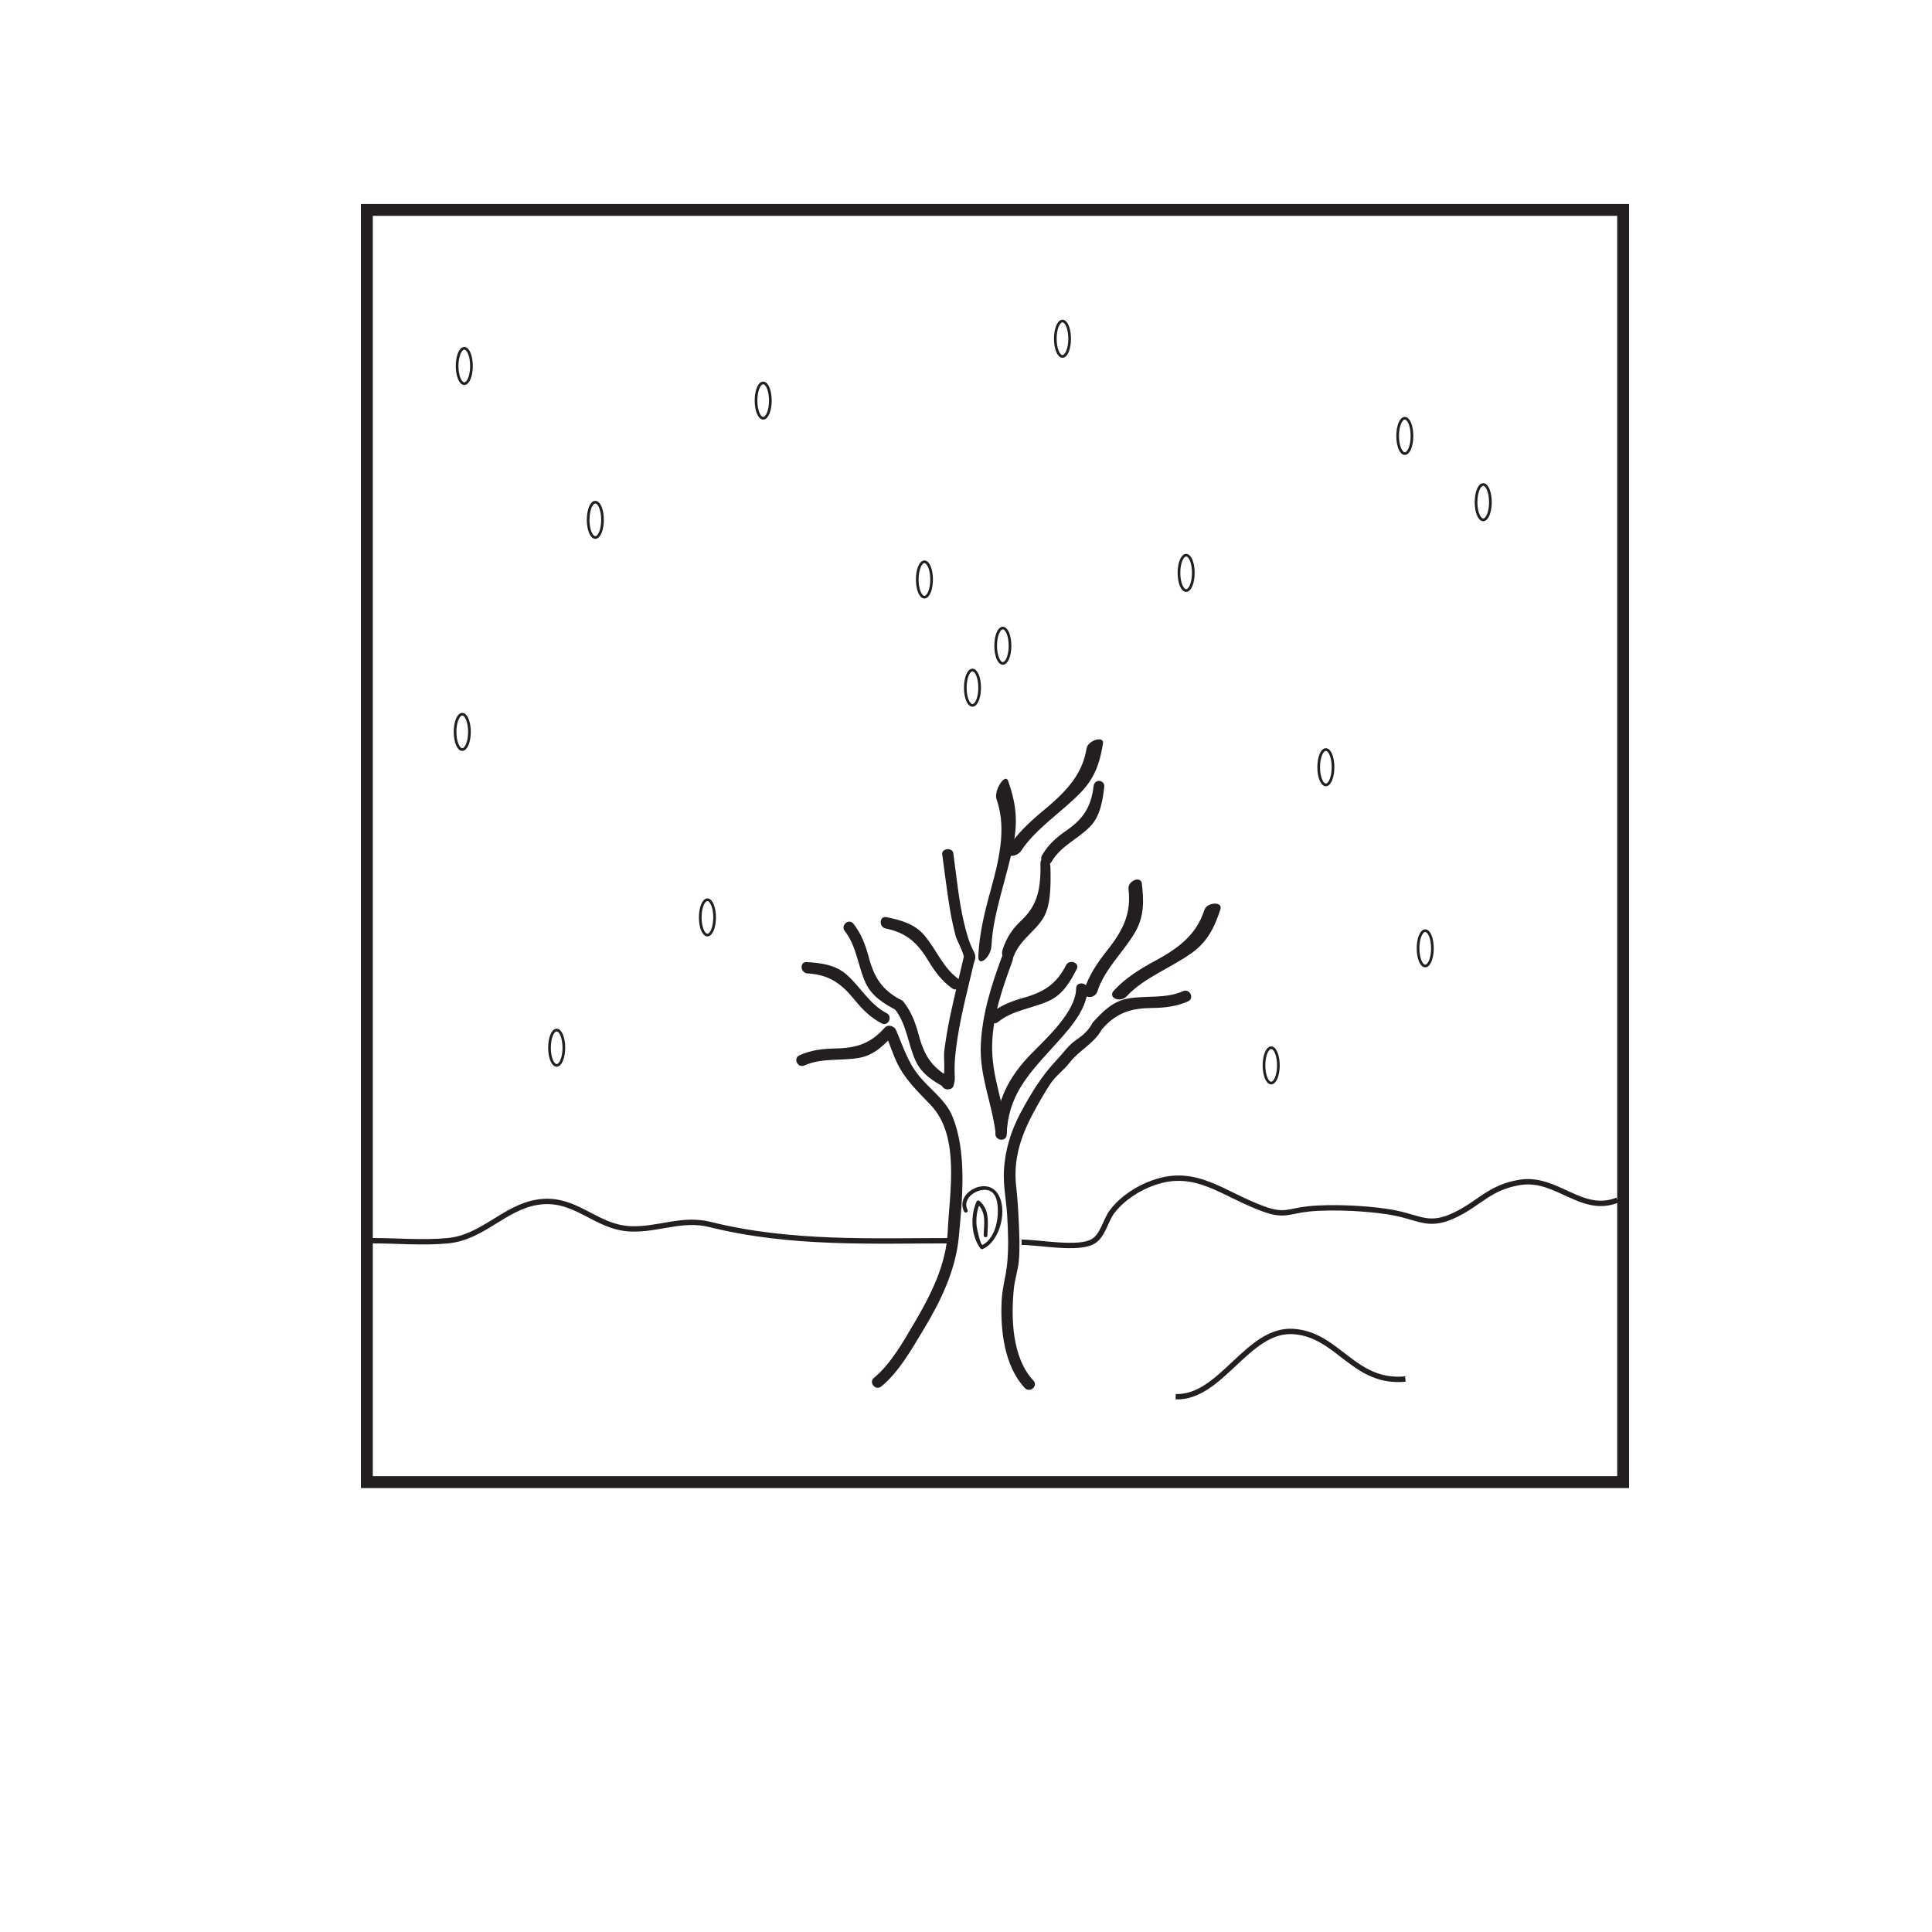 <?xml version="1.0" encoding="UTF-8"?>
<svg xmlns="http://www.w3.org/2000/svg" xmlns:xlink="http://www.w3.org/1999/xlink" width="360pt" height="360pt" viewBox="0 0 360 360" version="1.1">
<g id="surface1">
<path style="fill:none;stroke-width:2.217;stroke-linecap:butt;stroke-linejoin:miter;stroke:rgb(13.73%,12.16%,12.549%);stroke-opacity:1;stroke-miterlimit:4;" d="M 302.449 83.828 L 68.359 83.828 L 68.359 320.887 L 302.449 320.887 Z M 302.449 83.828 " transform="matrix(1,0,0,-1,0,360)"/>
<path style=" stroke:none;fill-rule:nonzero;fill:rgb(13.73%,12.16%,12.549%);fill-opacity:1;" d="M 165.039 192.824 C 165.945 194.906 166.566 197.121 167.703 199.102 C 169.211 201.715 171.391 203.766 173.445 205.93 C 178.969 211.734 176.906 222.305 176.586 229.582 C 176.312 235.648 173.398 241.379 170.367 246.508 C 168.359 249.922 165.973 254.191 162.848 256.738 C 161.789 257.598 163.156 259.215 164.215 258.352 C 167.516 255.66 169.941 251.297 172.102 247.723 C 175.258 242.516 178.074 236.695 178.652 230.562 C 179.316 223.5 180.238 214.578 177.406 207.879 C 176.16 204.926 173.211 202.91 171.242 200.469 C 169.109 197.844 168.27 194.957 166.949 191.91 C 166.41 190.664 164.496 191.574 165.039 192.824 "/>
<path style=" stroke:none;fill-rule:nonzero;fill:rgb(13.73%,12.16%,12.549%);fill-opacity:1;" d="M 192.57 257.266 C 188.566 252.973 188.387 245.688 188.91 240.176 C 189.074 238.43 189.668 236.785 189.836 235.039 C 190.062 232.656 189.941 230.211 189.84 227.824 C 189.742 225.578 189.605 223.332 189.352 221.102 C 188.781 216.105 190.176 211.789 192.512 207.43 C 193.5 205.586 194.535 203.781 195.672 202.027 C 196.668 200.484 198.168 199.484 199.27 198.051 C 201.082 195.691 203.773 194.531 205.262 191.914 C 205.934 190.742 204.207 189.523 203.531 190.703 C 202.715 192.133 201.746 192.949 200.43 193.852 C 199.031 194.824 198.145 196.188 196.992 197.41 C 194.137 200.414 192.176 203.621 190.207 207.285 C 188.352 210.746 187.258 214.32 187.062 218.246 C 186.93 220.953 187.516 223.781 187.672 226.488 C 187.848 229.438 187.961 232.438 187.68 235.387 C 187.449 237.77 186.738 240.035 186.637 242.469 C 186.398 247.859 187.113 254.512 190.961 258.637 C 191.883 259.625 193.504 258.266 192.57 257.266 "/>
<path style=" stroke:none;fill-rule:nonzero;fill:rgb(13.73%,12.16%,12.549%);fill-opacity:1;" d="M 177.355 202.559 C 177.809 201.938 177.965 201.453 177.914 200.656 C 177.758 198.227 178.043 195.922 178.406 193.527 C 179.172 188.504 180.527 183.582 181.66 178.641 C 181.961 177.328 179.984 176.578 179.68 177.902 C 178.789 181.777 177.824 185.629 177.008 189.523 C 176.562 191.617 176.227 193.746 175.941 195.871 C 175.824 196.777 176.195 200.566 175.621 201.344 C 174.816 202.445 176.551 203.652 177.355 202.559 "/>
<path style=" stroke:none;fill-rule:nonzero;fill:rgb(13.73%,12.16%,12.549%);fill-opacity:1;" d="M 186.668 178.324 C 184.703 183.707 183.055 188.812 182.762 194.578 C 182.473 200.434 184.82 205.445 185.516 211.121 C 185.68 212.473 187.758 212.102 187.594 210.75 C 186.926 205.234 184.758 200.465 184.871 194.777 C 184.98 189.246 186.781 184.191 188.652 179.059 C 189.121 177.777 187.137 177.047 186.668 178.324 "/>
<path style=" stroke:none;fill-rule:nonzero;fill:rgb(13.73%,12.16%,12.549%);fill-opacity:1;" d="M 200.527 184.164 C 200.461 188.504 195.035 193.43 192.215 196.301 C 187.926 200.668 185.664 205.164 185.473 211.25 C 185.434 212.602 187.539 212.805 187.582 211.445 C 187.797 204.324 191.414 200.398 195.945 195.391 C 198.496 192.57 202.566 188.457 202.633 184.363 C 202.656 183.012 200.547 182.805 200.527 184.164 "/>
<path style=" stroke:none;fill-rule:nonzero;fill:rgb(13.73%,12.16%,12.549%);fill-opacity:1;" d="M 180.289 225.449 C 179.148 223.227 182.238 221.246 184.184 221.805 C 186.133 222.363 186.023 225.555 185.844 227.059 C 185.625 228.898 184.809 231.02 183.121 231.961 C 182.695 232.207 182.023 228.836 181.98 228.445 C 181.836 227.02 182.031 225.469 182.621 224.16 L 182.09 224.328 C 183.863 225.879 183.34 228.098 183.289 230.164 C 183.277 230.617 183.984 230.688 183.992 230.227 C 184.051 227.809 184.496 225.504 182.492 223.754 C 182.312 223.594 182.047 223.727 181.961 223.914 C 180.773 226.555 180.938 230.293 182.699 232.641 C 182.797 232.766 182.98 232.793 183.117 232.734 C 186.438 231.309 187.953 225.008 185.719 222.156 C 183.492 219.312 177.93 222.379 179.652 225.758 C 179.859 226.156 180.496 225.855 180.289 225.449 "/>
<path style=" stroke:none;fill-rule:nonzero;fill:rgb(13.73%,12.16%,12.549%);fill-opacity:1;" d="M 166.734 188.031 C 168.961 190.848 169.156 194.473 170.605 197.66 C 171.754 200.188 174.062 201.582 176.418 202.816 C 177.625 203.453 178.344 201.453 177.156 200.828 C 173.641 198.996 172.195 196.621 171.191 192.844 C 170.582 190.57 169.816 188.523 168.348 186.66 C 167.504 185.594 165.891 186.961 166.734 188.031 "/>
<path style="fill:none;stroke-width:1;stroke-linecap:butt;stroke-linejoin:miter;stroke:rgb(13.73%,12.16%,12.549%);stroke-opacity:1;stroke-miterlimit:4;" d="M 0 0 C 4.656 0 9.527 -0.453 14.148 -0.004 C 20.621 0.625 24.566 6.098 30.688 7.148 C 37.832 8.371 41.465 2.52 48.109 2.207 C 53.191 1.969 57.758 4.316 62.926 3.031 C 78.086 -0.738 93.105 0 108.648 0 " transform="matrix(1,0,0,-1,69.324,231.184)"/>
<path style="fill:none;stroke-width:1;stroke-linecap:butt;stroke-linejoin:miter;stroke:rgb(13.73%,12.16%,12.549%);stroke-opacity:1;stroke-miterlimit:4;" d="M -0.002 0.002 C 3.373 0.002 10.541 -1.447 13.295 0.146 C 15.201 1.244 15.588 4.076 16.936 5.799 C 18.826 8.236 21.725 10.1 24.619 11.111 C 32.592 13.908 37.412 8.982 45.143 6.189 C 48.979 4.807 49.729 5.803 53.404 6.209 C 57.932 6.701 65.686 6.303 69.908 5.389 C 74.479 4.412 76.096 2.768 81.014 5.201 C 85.447 7.396 87.299 10.256 92.838 11.154 C 99.74 12.275 104.326 5.17 111.022 7.854 " transform="matrix(1,0,0,-1,190.357,231.478)"/>
<path style=" stroke:none;fill-rule:nonzero;fill:rgb(13.73%,12.16%,12.549%);fill-opacity:1;" d="M 157.406 173.484 C 159.629 176.305 159.828 179.93 161.277 183.121 C 162.43 185.645 164.734 187.039 167.09 188.273 C 168.301 188.906 169.016 186.914 167.824 186.289 C 164.312 184.449 162.867 182.078 161.863 178.297 C 161.254 176.031 160.488 173.98 159.02 172.117 C 158.176 171.051 156.566 172.418 157.406 173.484 "/>
<path style=" stroke:none;fill-rule:nonzero;fill:rgb(13.73%,12.16%,12.549%);fill-opacity:1;" d="M 149.902 198.531 C 153.176 197.059 156.738 197.738 160.188 197.098 C 162.914 196.59 164.82 194.688 166.594 192.703 C 167.492 191.68 165.734 190.508 164.844 191.508 C 162.211 194.473 159.559 195.301 155.648 195.367 C 153.301 195.414 151.129 195.66 148.965 196.637 C 147.723 197.195 148.66 199.094 149.902 198.531 "/>
<path style=" stroke:none;fill-rule:nonzero;fill:rgb(13.73%,12.16%,12.549%);fill-opacity:1;" d="M 220.445 184.688 C 217.164 186.152 213.602 185.449 210.156 186.062 C 207.418 186.555 205.5 188.445 203.723 190.422 C 202.812 191.445 204.566 192.629 205.465 191.629 C 208.113 188.676 210.77 187.867 214.68 187.82 C 217.031 187.793 219.203 187.555 221.371 186.59 C 222.613 186.035 221.688 184.141 220.445 184.688 "/>
<path style=" stroke:none;fill-rule:nonzero;fill:rgb(13.73%,12.16%,12.549%);fill-opacity:1;" d="M 181.59 179.031 C 181.805 178.379 181.777 177.949 181.473 177.352 C 180.527 175.551 180.027 173.672 179.57 171.688 C 178.613 167.535 178.227 163.219 177.633 158.977 C 177.477 157.852 175.414 158.066 175.57 159.199 C 176.031 162.523 176.426 165.859 176.957 169.168 C 177.246 170.957 177.637 172.719 178.082 174.465 C 178.27 175.203 179.867 177.969 179.602 178.789 C 179.223 179.953 181.211 180.195 181.59 179.031 "/>
<path style=" stroke:none;fill-rule:nonzero;fill:rgb(13.73%,12.16%,12.549%);fill-opacity:1;" d="M 165.203 188.789 C 162.02 187.129 160.359 183.902 157.73 181.586 C 155.645 179.758 152.969 179.426 150.312 179.27 C 148.953 179.188 149.113 181.297 150.453 181.379 C 154.414 181.613 156.699 183.191 159.168 186.223 C 160.652 188.047 162.188 189.602 164.289 190.699 C 165.5 191.332 166.41 189.422 165.203 188.789 "/>
<path style=" stroke:none;fill-rule:nonzero;fill:rgb(13.73%,12.16%,12.549%);fill-opacity:1;" d="M 209.953 185.629 C 213.164 182.16 218.129 180.395 222.094 177.551 C 225.234 175.297 226.441 172.359 227.41 169.438 C 227.906 167.941 224.922 168.07 224.426 169.547 C 222.984 173.902 220.148 176.391 215.227 179.039 C 212.273 180.629 209.672 182.289 207.547 184.582 C 206.336 185.902 208.734 186.941 209.953 185.629 "/>
<path style=" stroke:none;fill-rule:nonzero;fill:rgb(13.73%,12.16%,12.549%);fill-opacity:1;" d="M 195.887 160.66 C 197.648 157.605 200.766 156.414 203.094 154.051 C 204.945 152.184 205.43 149.434 205.758 146.676 C 205.93 145.258 203.949 145.066 203.781 146.457 C 203.297 150.574 201.676 152.703 198.684 154.77 C 196.887 156.012 195.336 157.355 194.168 159.375 C 193.504 160.535 195.219 161.816 195.887 160.66 "/>
<path style=" stroke:none;fill-rule:nonzero;fill:rgb(13.73%,12.16%,12.549%);fill-opacity:1;" d="M 190.332 158.461 C 193.039 154.34 197.848 151.344 201.438 147.609 C 204.285 144.641 205.023 141.551 205.52 138.555 C 205.773 137.012 202.715 137.941 202.465 139.457 C 201.73 143.938 199.234 147.035 194.625 150.852 C 191.855 153.148 189.465 155.406 187.68 158.129 C 186.652 159.691 189.305 160.023 190.332 158.461 "/>
<path style=" stroke:none;fill-rule:nonzero;fill:rgb(13.73%,12.16%,12.549%);fill-opacity:1;" d="M 178.594 182.41 C 175.672 180.316 174.477 176.887 172.195 174.234 C 170.391 172.125 167.785 171.43 165.184 170.898 C 163.84 170.629 163.707 172.738 165.023 173.008 C 168.91 173.797 170.957 175.68 172.977 179.023 C 174.191 181.035 175.492 182.793 177.426 184.172 C 178.531 184.965 179.699 183.203 178.594 182.41 "/>
<path style=" stroke:none;fill-rule:nonzero;fill:rgb(13.73%,12.16%,12.549%);fill-opacity:1;" d="M 188.574 179.039 C 189.773 175.176 192.496 174.02 194.328 171.176 C 195.773 168.914 195.828 165.281 195.734 161.609 C 195.691 159.727 193.82 159.18 193.867 161.031 C 194.012 166.508 192.805 169.141 190.324 171.5 C 188.836 172.91 187.586 174.504 186.793 177.062 C 186.344 178.527 188.121 180.504 188.574 179.039 "/>
<path style=" stroke:none;fill-rule:nonzero;fill:rgb(13.73%,12.16%,12.549%);fill-opacity:1;" d="M 185.969 190.438 C 188.758 188.18 192.379 187.934 195.551 186.449 C 198.062 185.262 199.43 182.938 200.629 180.57 C 201.246 179.355 199.25 178.664 198.637 179.859 C 196.844 183.395 194.488 184.867 190.723 185.922 C 188.465 186.559 186.422 187.344 184.578 188.84 C 183.52 189.699 184.906 191.289 185.969 190.438 "/>
<path style=" stroke:none;fill-rule:nonzero;fill:rgb(13.73%,12.16%,12.549%);fill-opacity:1;" d="M 204.484 184.723 C 205.809 180.578 209.309 177.477 211.527 173.68 C 213.277 170.664 213.121 167.609 212.766 164.641 C 212.578 163.117 210.102 164.141 210.277 165.637 C 210.809 170.062 209.406 173.195 206.297 177.098 C 204.438 179.441 202.898 181.746 202.023 184.484 C 201.523 186.055 203.98 186.289 204.484 184.723 "/>
<path style=" stroke:none;fill-rule:nonzero;fill:rgb(13.73%,12.16%,12.549%);fill-opacity:1;" d="M 184.75 176.191 C 185.02 170.207 187.656 163.484 188.875 157.113 C 189.848 152.051 188.934 148.652 187.859 145.531 C 187.309 143.93 185.145 147.324 185.688 148.91 C 187.293 153.559 186.695 158.438 184.637 165.734 C 183.402 170.117 182.473 174.16 182.297 178.109 C 182.191 180.379 184.645 178.461 184.75 176.191 "/>
<path style="fill:none;stroke-width:0.5;stroke-linecap:butt;stroke-linejoin:miter;stroke:rgb(13.73%,12.16%,12.549%);stroke-opacity:1;stroke-miterlimit:4;" d="M 0 0.002 C 0 -1.814 -0.598 -3.287 -1.34 -3.287 C -2.078 -3.287 -2.676 -1.814 -2.676 0.002 C -2.676 1.818 -2.078 3.295 -1.34 3.295 C -0.598 3.295 0 1.818 0 0.002 Z M 0 0.002 " transform="matrix(1,0,0,-1,112.269,96.869)"/>
<path style="fill:none;stroke-width:0.5;stroke-linecap:butt;stroke-linejoin:miter;stroke:rgb(13.73%,12.16%,12.549%);stroke-opacity:1;stroke-miterlimit:4;" d="M -0 0.001 C -0 -1.819 -0.598 -3.295 -1.336 -3.295 C -2.079 -3.295 -2.672 -1.819 -2.672 0.001 C -2.672 1.818 -2.079 3.291 -1.336 3.291 C -0.598 3.291 -0 1.818 -0 0.001 Z M -0 0.001 " transform="matrix(1,0,0,-1,173.59,107.978)"/>
<path style="fill:none;stroke-width:0.5;stroke-linecap:butt;stroke-linejoin:miter;stroke:rgb(13.73%,12.16%,12.549%);stroke-opacity:1;stroke-miterlimit:4;" d="M 0.001 -0 C 0.001 -1.816 -0.597 -3.293 -1.335 -3.293 C -2.077 -3.293 -2.671 -1.816 -2.671 -0 C -2.671 1.82 -2.077 3.293 -1.335 3.293 C -0.597 3.293 0.001 1.82 0.001 -0 Z M 0.001 -0 " transform="matrix(1,0,0,-1,248.39,142.961)"/>
<path style="fill:none;stroke-width:0.5;stroke-linecap:butt;stroke-linejoin:miter;stroke:rgb(13.73%,12.16%,12.549%);stroke-opacity:1;stroke-miterlimit:4;" d="M -0.001 0.001 C -0.001 -1.815 -0.603 -3.292 -1.341 -3.292 C -2.075 -3.292 -2.677 -1.815 -2.677 0.001 C -2.677 1.817 -2.075 3.29 -1.341 3.29 C -0.603 3.29 -0.001 1.817 -0.001 0.001 Z M -0.001 0.001 " transform="matrix(1,0,0,-1,133.157,170.946)"/>
<path style="fill:none;stroke-width:0.5;stroke-linecap:butt;stroke-linejoin:miter;stroke:rgb(13.73%,12.16%,12.549%);stroke-opacity:1;stroke-miterlimit:4;" d="M 0.001 -0.001 C 0.001 -1.817 -0.601 -3.29 -1.343 -3.29 C -2.077 -3.29 -2.675 -1.817 -2.675 -0.001 C -2.675 1.819 -2.077 3.296 -1.343 3.296 C -0.601 3.296 0.001 1.819 0.001 -0.001 Z M 0.001 -0.001 " transform="matrix(1,0,0,-1,188.202,120.327)"/>
<path style="fill:none;stroke-width:0.5;stroke-linecap:butt;stroke-linejoin:miter;stroke:rgb(13.73%,12.16%,12.549%);stroke-opacity:1;stroke-miterlimit:4;" d="M -0.001 -0 C -0.001 -1.817 -0.595 -3.29 -1.337 -3.29 C -2.075 -3.29 -2.673 -1.817 -2.673 -0 C -2.673 1.82 -2.075 3.296 -1.337 3.296 C -0.595 3.296 -0.001 1.82 -0.001 -0 Z M -0.001 -0 " transform="matrix(1,0,0,-1,263.103,81.23)"/>
<path style="fill:none;stroke-width:0.5;stroke-linecap:butt;stroke-linejoin:miter;stroke:rgb(13.73%,12.16%,12.549%);stroke-opacity:1;stroke-miterlimit:4;" d="M 0.001 -0.001 C 0.001 -1.821 -0.597 -3.293 -1.339 -3.293 C -2.077 -3.293 -2.675 -1.821 -2.675 -0.001 C -2.675 1.816 -2.077 3.289 -1.339 3.289 C -0.597 3.289 0.001 1.816 0.001 -0.001 Z M 0.001 -0.001 " transform="matrix(1,0,0,-1,277.714,93.574)"/>
<path style="fill:none;stroke-width:0.5;stroke-linecap:butt;stroke-linejoin:miter;stroke:rgb(13.73%,12.16%,12.549%);stroke-opacity:1;stroke-miterlimit:4;" d="M -0.001 -0.001 C -0.001 -1.818 -0.602 -3.291 -1.341 -3.291 C -2.075 -3.291 -2.677 -1.818 -2.677 -0.001 C -2.677 1.819 -2.075 3.295 -1.341 3.295 C -0.602 3.295 -0.001 1.819 -0.001 -0.001 Z M -0.001 -0.001 " transform="matrix(1,0,0,-1,182.544,128.147)"/>
<path style="fill:none;stroke-width:0.5;stroke-linecap:butt;stroke-linejoin:miter;stroke:rgb(13.73%,12.16%,12.549%);stroke-opacity:1;stroke-miterlimit:4;" d="M -0.001 0.001 C -0.001 -1.82 -0.599 -3.296 -1.341 -3.296 C -2.075 -3.296 -2.677 -1.82 -2.677 0.001 C -2.677 1.817 -2.075 3.29 -1.341 3.29 C -0.599 3.29 -0.001 1.817 -0.001 0.001 Z M -0.001 0.001 " transform="matrix(1,0,0,-1,222.36,106.743)"/>
<path style="fill:none;stroke-width:0.5;stroke-linecap:butt;stroke-linejoin:miter;stroke:rgb(13.73%,12.16%,12.549%);stroke-opacity:1;stroke-miterlimit:4;" d="M -0.001 0.001 C -0.001 -1.815 -0.599 -3.292 -1.341 -3.292 C -2.079 -3.292 -2.677 -1.815 -2.677 0.001 C -2.677 1.818 -2.079 3.294 -1.341 3.294 C -0.599 3.294 -0.001 1.818 -0.001 0.001 Z M -0.001 0.001 " transform="matrix(1,0,0,-1,266.911,176.708)"/>
<path style="fill:none;stroke-width:0.5;stroke-linecap:butt;stroke-linejoin:miter;stroke:rgb(13.73%,12.16%,12.549%);stroke-opacity:1;stroke-miterlimit:4;" d="M 0.001 -0 C 0.001 -1.816 -0.601 -3.293 -1.343 -3.293 C -2.077 -3.293 -2.679 -1.816 -2.679 -0 C -2.679 1.816 -2.077 3.293 -1.343 3.293 C -0.601 3.293 0.001 1.816 0.001 -0 Z M 0.001 -0 " transform="matrix(1,0,0,-1,238.206,198.519)"/>
<path style="fill:none;stroke-width:0.5;stroke-linecap:butt;stroke-linejoin:miter;stroke:rgb(13.73%,12.16%,12.549%);stroke-opacity:1;stroke-miterlimit:4;" d="M -0.001 0 C -0.001 -1.82 -0.599 -3.293 -1.337 -3.293 C -2.075 -3.293 -2.673 -1.82 -2.673 0 C -2.673 1.82 -2.075 3.297 -1.337 3.297 C -0.599 3.297 -0.001 1.82 -0.001 0 Z M -0.001 0 " transform="matrix(1,0,0,-1,199.314,63.121)"/>
<path style="fill:none;stroke-width:0.5;stroke-linecap:butt;stroke-linejoin:miter;stroke:rgb(13.73%,12.16%,12.549%);stroke-opacity:1;stroke-miterlimit:4;" d="M -0.001 0.001 C -0.001 -1.815 -0.602 -3.288 -1.34 -3.288 C -2.079 -3.288 -2.672 -1.815 -2.672 0.001 C -2.672 1.817 -2.079 3.294 -1.34 3.294 C -0.602 3.294 -0.001 1.817 -0.001 0.001 Z M -0.001 0.001 " transform="matrix(1,0,0,-1,143.547,74.645)"/>
<path style="fill:none;stroke-width:0.5;stroke-linecap:butt;stroke-linejoin:miter;stroke:rgb(13.73%,12.16%,12.549%);stroke-opacity:1;stroke-miterlimit:4;" d="M 0.001 0.001 C 0.001 -1.819 -0.6 -3.292 -1.342 -3.292 C -2.077 -3.292 -2.678 -1.819 -2.678 0.001 C -2.678 1.817 -2.077 3.29 -1.342 3.29 C -0.6 3.29 0.001 1.817 0.001 0.001 Z M 0.001 0.001 " transform="matrix(1,0,0,-1,87.475,136.376)"/>
<path style="fill:none;stroke-width:0.5;stroke-linecap:butt;stroke-linejoin:miter;stroke:rgb(13.73%,12.16%,12.549%);stroke-opacity:1;stroke-miterlimit:4;" d="M -0.001 0.001 C -0.001 -1.815 -0.603 -3.292 -1.341 -3.292 C -2.075 -3.292 -2.677 -1.815 -2.677 0.001 C -2.677 1.817 -2.075 3.294 -1.341 3.294 C -0.603 3.294 -0.001 1.817 -0.001 0.001 Z M -0.001 0.001 " transform="matrix(1,0,0,-1,105.067,195.227)"/>
<path style="fill:none;stroke-width:0.5;stroke-linecap:butt;stroke-linejoin:miter;stroke:rgb(13.73%,12.16%,12.549%);stroke-opacity:1;stroke-miterlimit:4;" d="M 0 -0 C 0 -1.82 -0.597 -3.293 -1.335 -3.293 C -2.078 -3.293 -2.675 -1.82 -2.675 -0 C -2.675 1.816 -2.078 3.293 -1.335 3.293 C -0.597 3.293 0 1.816 0 -0 Z M 0 -0 " transform="matrix(1,0,0,-1,87.851,68.195)"/>
<path style="fill:none;stroke-width:1;stroke-linecap:butt;stroke-linejoin:miter;stroke:rgb(13.73%,12.16%,12.549%);stroke-opacity:1;stroke-miterlimit:4;" d="M -0.001 -0.001 C 8.483 -0.306 13.401 12.737 21.952 12.147 C 30.351 11.565 33.155 2.358 42.804 3.292 " transform="matrix(1,0,0,-1,219.067,260.253)"/>
</g>
</svg>
